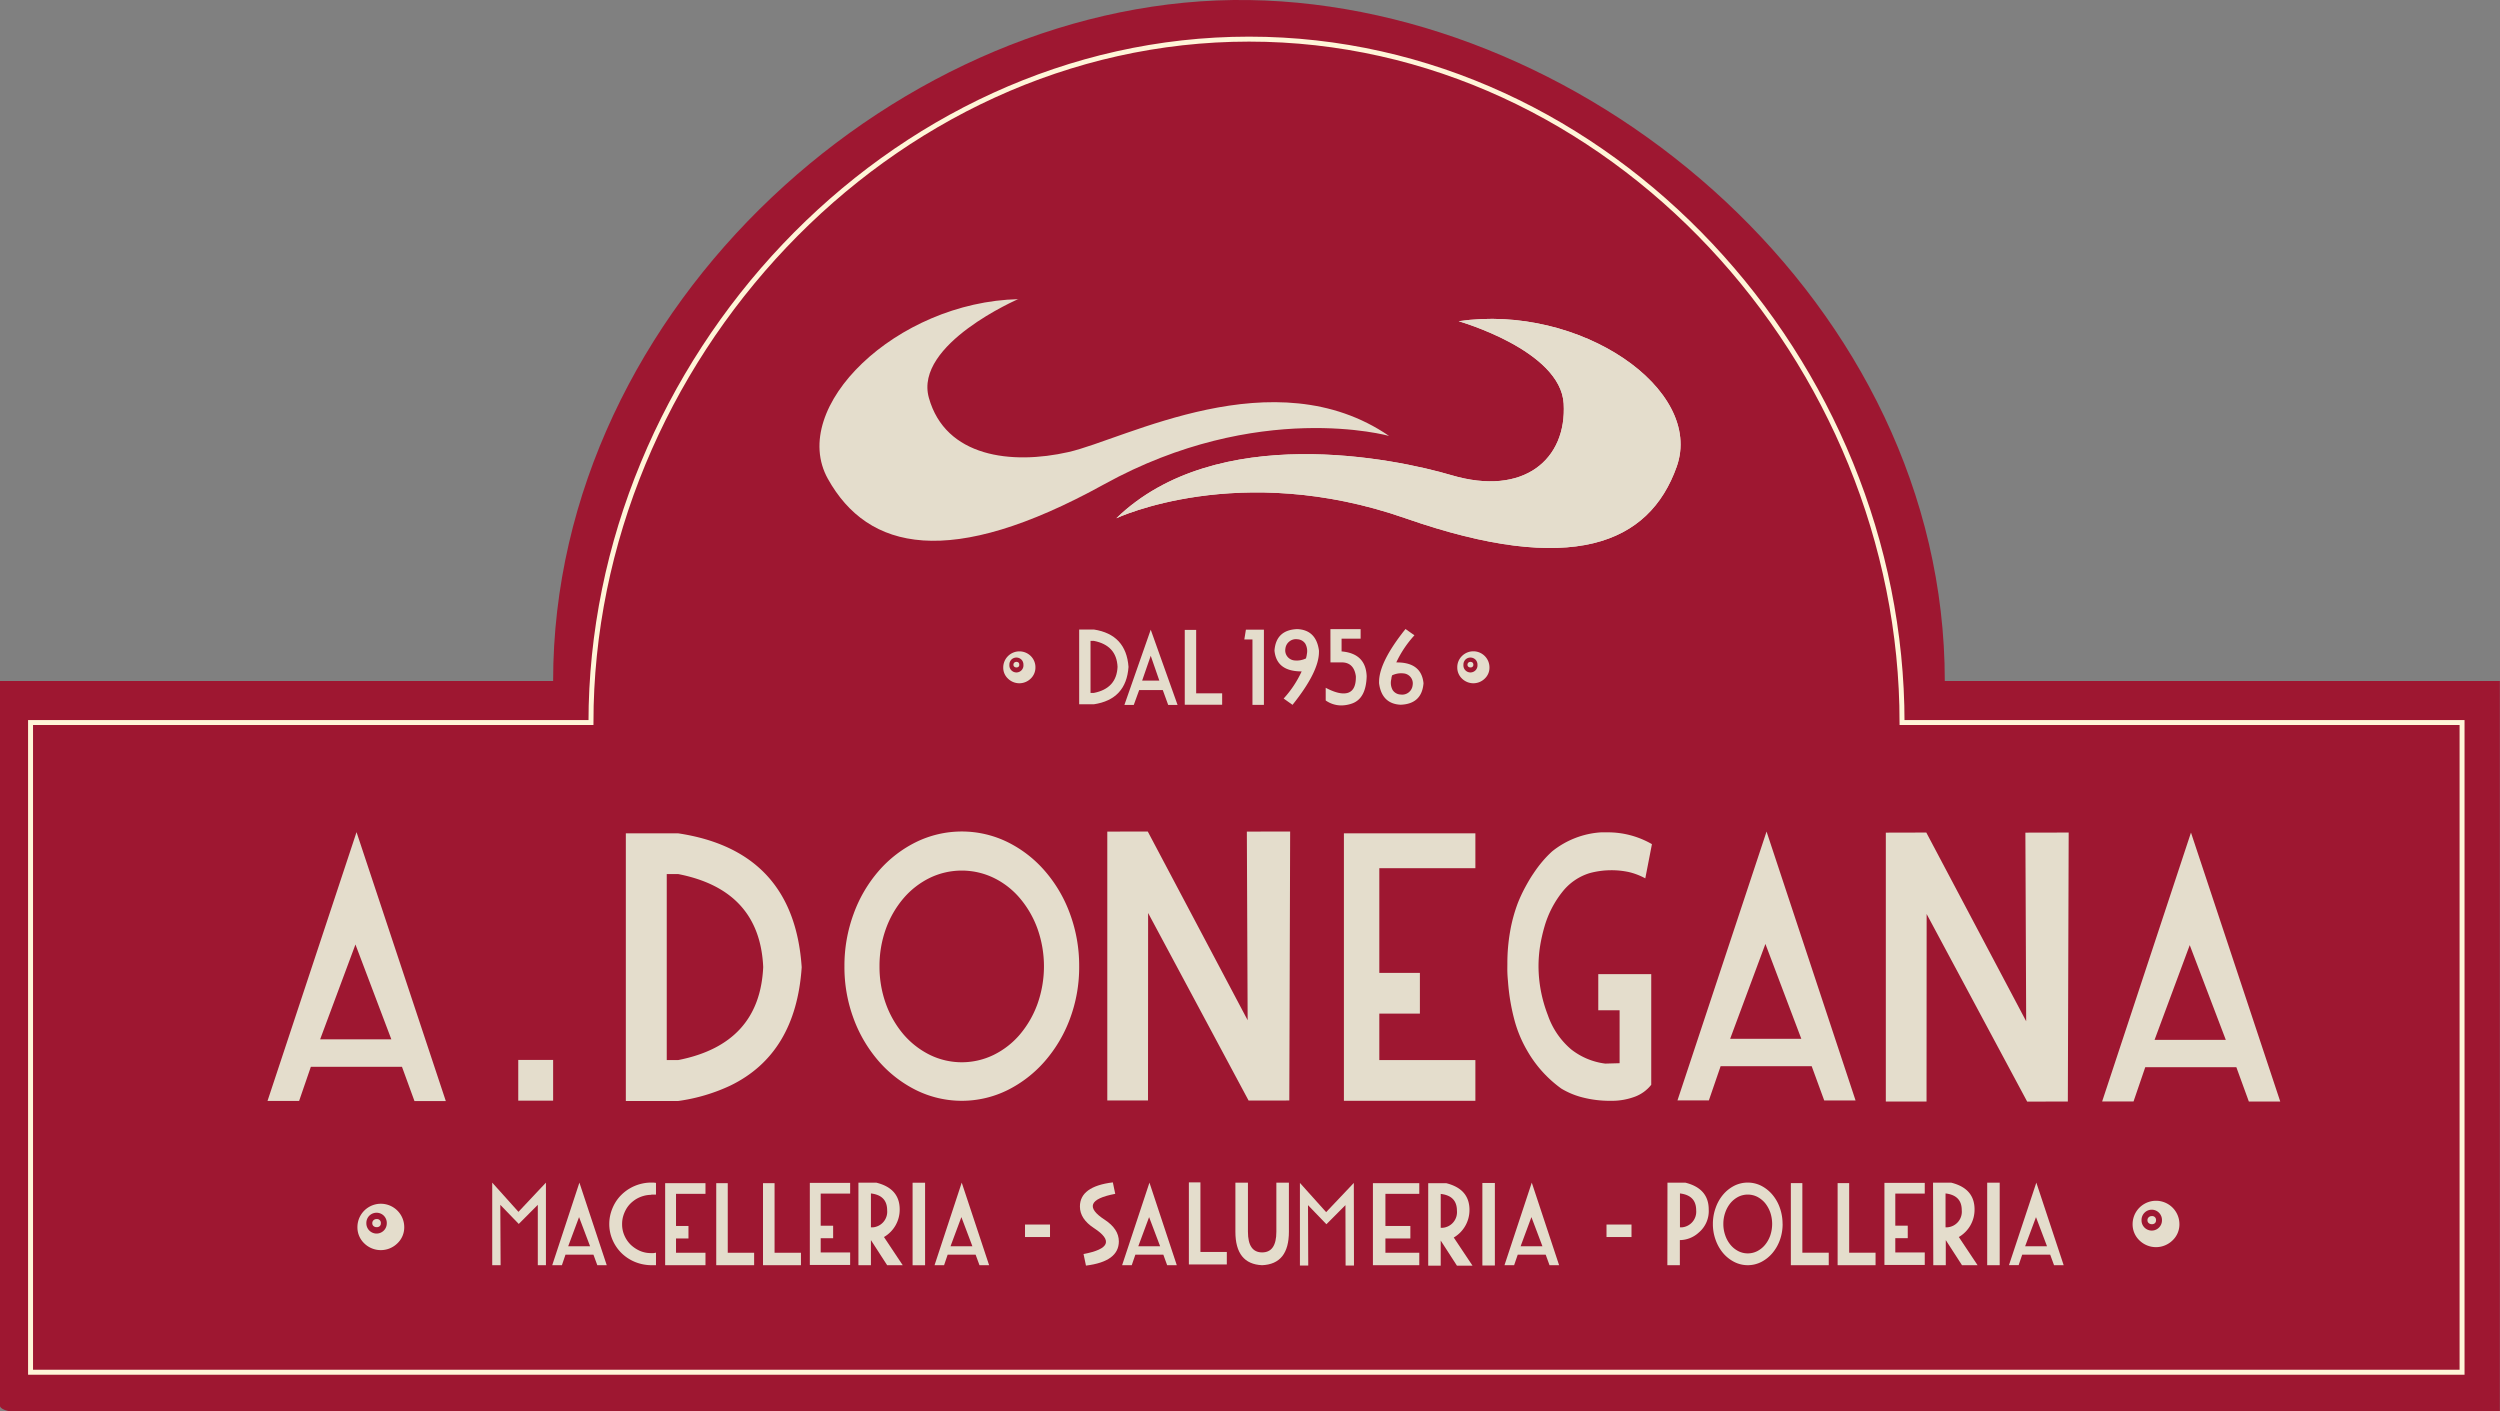 <svg id="Livello_1" data-name="Livello 1" xmlns="http://www.w3.org/2000/svg" viewBox="0 0 504.09 284.55"><rect x="0" y="0" width="504.09" height="284.55" fill="#808080" stroke="none"/><defs><style>.cls-1{fill:#9e1731;}.cls-2{fill:#e4ddcc;}.cls-3{fill:none;stroke:#fff5d8;stroke-miterlimit:10;}</style></defs><path class="cls-1" d="M440.7,381.74c0-75.83-71.11-136.23-140.3-137.3-69.58-1.08-140.31,61.47-140.31,137.3H48.56V527.91c0,.59,1.48,1.07,2.06,1.07h502V381.74Z" transform="translate(-48.56 -244.43)"/><path class="cls-2" d="M125.13,491.66a.87.87,0,0,1-.64.21.91.91,0,0,1-.6-.21.7.7,0,0,1-.26-.56.78.78,0,0,1,.26-.64.87.87,0,0,1,.6-.22.77.77,0,0,1,.86.86.73.73,0,0,1-.22.56m.82-2.1a2.08,2.08,0,0,0-2.92,0,2.08,2.08,0,0,0-.6,1.54,2.06,2.06,0,1,0,4.12,0,2.08,2.08,0,0,0-.6-1.54m2.74,5.57a4.77,4.77,0,0,1-6.69,0,4.46,4.46,0,0,1-1.37-3.26,4.72,4.72,0,1,1,9.44,0,4.43,4.43,0,0,1-1.38,3.26" transform="translate(-48.56 -244.43)"/><path class="cls-2" d="M483.07,491.06a.87.87,0,0,1-.64.21.91.91,0,0,1-.6-.21.71.71,0,0,1-.26-.56.78.78,0,0,1,.26-.64.87.87,0,0,1,.6-.22.77.77,0,0,1,.86.86.75.75,0,0,1-.22.56m.82-2.1a2.05,2.05,0,0,0-2.92,0,2.08,2.08,0,0,0-.6,1.54,2.06,2.06,0,1,0,4.12,0,2.08,2.08,0,0,0-.6-1.54m2.74,5.57a4.77,4.77,0,0,1-6.69,0,4.46,4.46,0,0,1-1.37-3.26,4.72,4.72,0,1,1,9.44,0,4.43,4.43,0,0,1-1.38,3.26" transform="translate(-48.56 -244.43)"/><path class="cls-2" d="M253.94,378.86a.6.6,0,0,1-.44.15.64.64,0,0,1-.42-.15.44.44,0,0,1-.17-.38.53.53,0,0,1,.17-.44.64.64,0,0,1,.42-.15.6.6,0,0,1,.44.15.58.58,0,0,1,.14.44.48.48,0,0,1-.14.38m.56-1.44a1.44,1.44,0,0,0-2,0,1.45,1.45,0,0,0-.41,1.06,1.42,1.42,0,1,0,2.83,0,1.45,1.45,0,0,0-.41-1.06m1.89,3.83a3.27,3.27,0,0,1-4.61,0,3,3,0,0,1-.94-2.24,3.26,3.26,0,0,1,5.55-2.3,3.17,3.17,0,0,1,.94,2.3,3.07,3.07,0,0,1-.94,2.24" transform="translate(-48.56 -244.43)"/><path class="cls-2" d="M345.49,378.86a.6.6,0,0,1-.44.15.64.64,0,0,1-.42-.15.47.47,0,0,1-.17-.38.56.56,0,0,1,.17-.44.64.64,0,0,1,.42-.15.6.6,0,0,1,.44.15.59.59,0,0,1,.15.44.49.49,0,0,1-.15.38m.56-1.44a1.44,1.44,0,0,0-2,0,1.45,1.45,0,0,0-.41,1.06,1.42,1.42,0,1,0,2.83,0,1.45,1.45,0,0,0-.41-1.06m1.89,3.83a3.27,3.27,0,0,1-4.61,0,3.07,3.07,0,0,1-.94-2.24,3.17,3.17,0,0,1,.94-2.3,3.25,3.25,0,0,1,5.55,2.3,3,3,0,0,1-.94,2.24" transform="translate(-48.56 -244.43)"/><path class="cls-3" d="M432.08,390.12c0-72.72-58.95-137.8-131.67-137.8S167.72,317.4,167.72,390.12h-113v131H545v-131Z" transform="translate(-48.56 -244.43)"/><rect class="cls-2" x="104.5" y="213.72" width="7.03" height="8.21"/><polygon class="cls-2" points="223.27 167.68 231.43 167.66 251.57 205.71 251.41 167.68 260.14 167.66 259.97 221.9 251.76 221.91 231.5 184.09 231.48 221.9 223.27 221.9 223.27 167.68"/><path class="cls-2" d="M225.9,439.28a21.91,21.91,0,0,0,1.29,7.56,20,20,0,0,0,3.55,6.16,16.87,16.87,0,0,0,5.29,4.12,14.66,14.66,0,0,0,12.92,0,16.46,16.46,0,0,0,5.27-4.12,20.14,20.14,0,0,0,3.54-6.16,22.66,22.66,0,0,0,0-15.13,20,20,0,0,0-3.54-6.15,16.16,16.16,0,0,0-5.27-4.11,14.84,14.84,0,0,0-12.92,0,16.55,16.55,0,0,0-5.29,4.11,19.8,19.8,0,0,0-3.55,6.15,21.93,21.93,0,0,0-1.29,7.57m40.26,0a29.71,29.71,0,0,1-1.86,10.57,27.66,27.66,0,0,1-5.09,8.59,24.37,24.37,0,0,1-7.5,5.8,20.82,20.82,0,0,1-18.43,0,24.41,24.41,0,0,1-7.51-5.8,27.63,27.63,0,0,1-5.08-8.59,29.71,29.71,0,0,1-1.86-10.57,30.17,30.17,0,0,1,1.86-10.61,27.42,27.42,0,0,1,5.08-8.66,24.08,24.08,0,0,1,7.51-5.79,21,21,0,0,1,18.43,0,24,24,0,0,1,7.5,5.79,27.44,27.44,0,0,1,5.09,8.66,30.17,30.17,0,0,1,1.86,10.61" transform="translate(-48.56 -244.43)"/><polygon class="cls-2" points="270.98 168.03 297.49 168.03 297.49 175.06 278.12 175.06 278.12 196.17 286.3 196.17 286.3 204.38 278.12 204.38 278.12 213.75 297.49 213.75 297.49 221.96 270.98 221.96 270.98 168.03"/><path class="cls-2" d="M113.11,454l14.36,0-7.24-19.13Zm7.34-41.78,18,54.22h-6.32l-2.52-6.91-18.37,0-2.37,6.89H102.5Z" transform="translate(-48.56 -244.43)"/><path class="cls-2" d="M380.31,421.54a13.21,13.21,0,0,0-3.35-1.28,16.53,16.53,0,0,0-3.52-.36,16.83,16.83,0,0,0-4.34.58,11.15,11.15,0,0,0-5.37,3.61,20.2,20.2,0,0,0-3.72,7.09,32.83,32.83,0,0,0-.91,4,26.38,26.38,0,0,0-.32,4.07,27.32,27.32,0,0,0,.46,4.89,28.34,28.34,0,0,0,1.43,5,15.79,15.79,0,0,0,4.68,6.87,13.89,13.89,0,0,0,6.89,2.88l2.89-.08V448.14h-4.3v-7.29h10.68v22.31a7.57,7.57,0,0,1-3.26,2.39,13.31,13.31,0,0,1-5,.84,21.71,21.71,0,0,1-5.5-.66,15.73,15.73,0,0,1-4.37-1.8,24.25,24.25,0,0,1-6.93-7.73,25,25,0,0,1-2.5-6,41.91,41.91,0,0,1-1.33-7.94c-.06-.61-.1-1.21-.12-1.81s0-1.18,0-1.74a37.06,37.06,0,0,1,.54-6.39,31.31,31.31,0,0,1,1.57-5.81,30,30,0,0,1,1.42-3.06c.54-1,1.11-2,1.71-2.87a25.24,25.24,0,0,1,1.88-2.51,21.29,21.29,0,0,1,1.94-2,17.58,17.58,0,0,1,4.59-2.65,17.35,17.35,0,0,1,5.26-1.16c.22,0,.45,0,.67,0h.64a17.73,17.73,0,0,1,8.93,2.38Z" transform="translate(-48.56 -244.43)"/><path class="cls-2" d="M397.42,453.89l14.35,0-7.24-19.13Zm7.34-41.79,17.95,54.23h-6.32l-2.53-6.92-18.36,0-2.37,6.9H386.8Z" transform="translate(-48.56 -244.43)"/><path class="cls-2" d="M185.3,458.18q16.45-3.23,17.15-18.76-.7-15.53-17.15-18.75H183v37.51Zm-10.55-45.72H185.3q23.34,3.51,24.91,27-1.17,17.46-14.4,23.87a36.41,36.41,0,0,1-10.51,3.1H174.75Z" transform="translate(-48.56 -244.43)"/><path class="cls-2" d="M483,454.1l14.36,0L490.09,435Zm7.34-41.79,18,54.23h-6.33l-2.52-6.92-18.37,0-2.36,6.9h-6.33Z" transform="translate(-48.56 -244.43)"/><polygon class="cls-2" points="380.25 167.89 388.41 167.87 408.55 205.92 408.39 167.89 417.12 167.87 416.95 222.11 408.75 222.12 388.48 184.3 388.46 222.11 380.25 222.11 380.25 167.89"/><rect class="cls-2" x="323.93" y="246.91" width="5.04" height="2.52"/><path class="cls-2" d="M387.3,485.07v6.84h.37a3.17,3.17,0,0,0,2.9-3.45q0-3-3.27-3.39m-2.52-2.17h3.62q4.69,1.17,4.7,5.4a5.66,5.66,0,0,1-2,4.65,5.74,5.74,0,0,1-3.82,1.53v5.06h-2.52Z" transform="translate(-48.56 -244.43)"/><path class="cls-2" d="M396.05,491.22a6.77,6.77,0,0,0,.39,2.32,6,6,0,0,0,1.05,1.89,5,5,0,0,0,1.57,1.27,4.22,4.22,0,0,0,3.83,0,5,5,0,0,0,1.57-1.27,6.17,6.17,0,0,0,1.05-1.89,7.27,7.27,0,0,0,0-4.64,6.41,6.41,0,0,0-1.05-1.89,5.14,5.14,0,0,0-1.57-1.26,4.3,4.3,0,0,0-3.83,0,5.14,5.14,0,0,0-1.57,1.26,6.19,6.19,0,0,0-1.05,1.89,6.81,6.81,0,0,0-.39,2.32m11.95,0a9.5,9.5,0,0,1-.55,3.24,8.55,8.55,0,0,1-1.51,2.64,7.34,7.34,0,0,1-2.23,1.78,6,6,0,0,1-5.47,0A7.34,7.34,0,0,1,396,497.1a8.53,8.53,0,0,1-1.5-2.64,9.27,9.27,0,0,1-.56-3.24,9.49,9.49,0,0,1,.56-3.25,8.4,8.4,0,0,1,1.5-2.66,7.34,7.34,0,0,1,2.23-1.78,6.08,6.08,0,0,1,5.47,0,7.34,7.34,0,0,1,2.23,1.78,8.42,8.42,0,0,1,1.51,2.66,9.73,9.73,0,0,1,.55,3.25" transform="translate(-48.56 -244.43)"/><path class="cls-2" d="M456.9,495.72h4.41l-2.22-5.87Zm2.26-12.83,5.51,16.65h-1.94l-.78-2.13h-5.64l-.72,2.12h-1.95Z" transform="translate(-48.56 -244.43)"/><polygon class="cls-2" points="361.1 238.56 363.42 238.56 363.42 252.59 368.74 252.59 368.74 255.11 361.1 255.11 361.1 238.56"/><polygon class="cls-2" points="370.53 238.56 372.86 238.56 372.86 252.59 378.18 252.59 378.18 255.11 370.53 255.11 370.53 238.56"/><rect class="cls-2" x="400.69" y="238.47" width="2.52" height="16.64"/><polygon class="cls-2" points="379.97 238.51 388.1 238.51 388.1 240.67 382.16 240.67 382.16 247.14 384.67 247.14 384.67 249.66 382.16 249.66 382.16 252.54 388.1 252.54 388.1 255.06 379.97 255.06 379.97 238.51"/><path class="cls-2" d="M440.85,485.07v6.83h.37a3.15,3.15,0,0,0,2.9-3.45q0-3-3.27-3.38m-2.52-2.17H442c3.14.78,4.7,2.58,4.7,5.39a6.37,6.37,0,0,1-3.17,5.57l3.78,5.68h-3.14l-3.27-5.06v5.06h-2.52Z" transform="translate(-48.56 -244.43)"/><path class="cls-2" d="M240.22,495.72h4.41l-2.22-5.88Zm2.26-12.83L248,499.54h-1.94l-.78-2.12h-5.64l-.72,2.12H237Zm-79.35,12.83h4.41l-2.22-5.88Zm2.26-12.83,5.51,16.65H169l-.78-2.12h-5.64l-.72,2.12h-1.95Zm-6.75,0,0,16.65H157l0-12.17-3.84,3.85-3.72-3.85.06,12.17h-1.69V482.89l5.29,5.89Z" transform="translate(-48.56 -244.43)"/><path class="cls-2" d="M355.17,495.72h4.4l-2.22-5.88Zm2.25-12.83,5.51,16.65H361l-.77-2.12h-5.64l-.73,2.12h-1.94Zm-79.34,12.83h4.4l-2.22-5.88Zm2.25-12.83,5.51,16.65H283.9l-.77-2.12h-5.64l-.73,2.12h-1.94Z" transform="translate(-48.56 -244.43)"/><polygon class="cls-2" points="144.42 238.57 146.74 238.57 146.74 252.6 152.06 252.6 152.06 255.11 144.42 255.11 144.42 238.57"/><polygon class="cls-2" points="153.85 238.57 156.18 238.57 156.18 252.6 161.5 252.6 161.5 255.11 153.85 255.11 153.85 238.57"/><path class="cls-2" d="M179.89,485.35a5.89,5.89,0,0,0-1.57.22,6.27,6.27,0,0,0-1.41.59,6.58,6.58,0,0,0-1.19.91,5.39,5.39,0,0,0-.92,1.2,6.77,6.77,0,0,0-.59,1.41,5.63,5.63,0,0,0-.21,1.55,5.54,5.54,0,0,0,.45,2.29,5.93,5.93,0,0,0,1.26,1.87,6.6,6.6,0,0,0,1.88,1.26,5.56,5.56,0,0,0,2.3.45,3,3,0,0,0,.42,0,3.34,3.34,0,0,0,.52-.09v2.53h-.94a8.87,8.87,0,0,1-3.3-.66,8.55,8.55,0,0,1-2.7-1.77,8.38,8.38,0,0,1-1.81-2.65,8,8,0,0,1-.67-3.23,8.15,8.15,0,0,1,.31-2.22,8.84,8.84,0,0,1,.85-2,8,8,0,0,1,1.32-1.69,8.56,8.56,0,0,1,3.75-2.14,8.37,8.37,0,0,1,2.25-.3h.44l.5.06v2.36l-.94,0" transform="translate(-48.56 -244.43)"/><rect class="cls-2" x="184.01" y="238.48" width="2.52" height="16.64"/><rect class="cls-2" x="206.68" y="246.91" width="5.04" height="2.52"/><path class="cls-2" d="M224.17,485.07v6.84h.37a3.16,3.16,0,0,0,2.9-3.45q0-3-3.27-3.39m-2.52-2.17h3.62c3.14.78,4.7,2.58,4.7,5.4a6.37,6.37,0,0,1-3.17,5.56l3.78,5.68h-3.14l-3.27-5.06v5.06h-2.52Z" transform="translate(-48.56 -244.43)"/><path class="cls-2" d="M267.53,499.62l-.49-2.33q3.94-.75,4.45-2.06c.34-.87-.44-1.93-2.33-3.16s-2.85-2.68-2.85-4.36q0-4.06,6.64-4.87l.48,2.31q-3.94.75-4.45,2.07t2.34,3.16q2.83,1.86,2.84,4.35,0,4.08-6.63,4.89" transform="translate(-48.56 -244.43)"/><path class="cls-2" d="M308.45,492.79q0,6.52-5.4,6.75-5.39-.23-5.39-6.75V482.9h2.53v9.89q0,4.17,2.86,4.17c1.92,0,2.87-1.39,2.87-4.17V482.9h2.53Z" transform="translate(-48.56 -244.43)"/><polygon class="cls-2" points="276.83 238.57 286.18 238.57 286.18 240.72 279.35 240.72 279.35 247.2 284.38 247.2 284.38 249.72 279.35 249.72 279.35 252.6 286.18 252.6 286.18 255.11 276.83 255.11 276.83 238.57"/><polygon class="cls-2" points="134.12 238.57 142.25 238.57 142.25 240.72 136.31 240.72 136.31 247.2 138.82 247.2 138.82 249.72 136.31 249.72 136.31 252.6 142.25 252.6 142.25 255.11 134.12 255.11 134.12 238.57"/><polygon class="cls-2" points="163.29 238.51 171.42 238.51 171.42 240.67 165.48 240.67 165.48 247.15 167.99 247.15 167.99 249.67 165.48 249.67 165.48 252.54 171.42 252.54 171.42 255.06 163.29 255.06 163.29 238.51"/><rect class="cls-2" x="298.9" y="238.53" width="2.52" height="16.64"/><path class="cls-2" d="M339.06,485.13V492h.37a3.16,3.16,0,0,0,2.9-3.45c0-2-1.09-3.14-3.27-3.38M336.54,483h3.62c3.13.78,4.7,2.57,4.7,5.39a6.41,6.41,0,0,1-3.17,5.57l3.78,5.67h-3.14l-3.27-5.06v5.06h-2.52Z" transform="translate(-48.56 -244.43)"/><polygon class="cls-2" points="239.72 238.41 242.05 238.41 242.05 252.44 247.37 252.44 247.37 254.96 239.72 254.96 239.72 238.41"/><path class="cls-2" d="M278.86,381.66h3.46l-1.73-5Zm1.73-10.26L286,386.57h-1.89l-1.09-3h-4.76l-1.09,3h-1.89Z" transform="translate(-48.56 -244.43)"/><path class="cls-2" d="M269.11,384.15q4.59-.9,4.79-5.25-.19-4.35-4.79-5.25h-.66v10.5Zm-2.95-12.79h2.95q6.52,1,7,7.54-.45,6.56-7,7.54h-2.95Z" transform="translate(-48.56 -244.43)"/><polygon class="cls-2" points="238.89 127.01 241.19 127.01 241.19 139.8 246.43 139.8 246.43 142.1 238.89 142.1 238.89 127.01"/><polygon class="cls-2" points="251.22 126.96 254.85 126.96 254.85 142.12 252.54 142.12 252.54 128.94 250.9 128.94 251.22 126.96"/><polygon class="cls-2" points="272.98 238.52 273.01 255.17 271.32 255.17 271.29 243 267.45 246.85 263.74 243 263.79 255.17 262.11 255.17 262.11 238.52 267.4 244.41 272.98 238.52"/><path class="cls-2" d="M312,376.74a3,3,0,0,0,.07-.42,3.07,3.07,0,0,0-.31-2.09,2,2,0,0,0-1.59-.9,2.1,2.1,0,0,0-1.61.43,2.12,2.12,0,0,0-.82,1.47,2,2,0,0,0,.4,1.59,2.06,2.06,0,0,0,1.47.78,4.24,4.24,0,0,0,2.28-.41c.05-.19.09-.34.11-.45m-1.86-5.46c2.53.11,4,1.56,4.37,4.33a2.53,2.53,0,0,1,0,.28q0,4-5.33,10.66l-1.79-1.27a21.16,21.16,0,0,0,3.63-5.47c-3.38,0-5.2-1.37-5.48-4.2.21-2.77,1.74-4.22,4.59-4.33" transform="translate(-48.56 -244.43)"/><path class="cls-2" d="M316.82,371.29h6.09v1.92h-3.84v2.57q4.88.41,5.06,5-.12,4.54-3,5.52a6.71,6.71,0,0,1-2.15.37,5.5,5.5,0,0,1-3.11-1v-2.56q2.91,1.54,4.53,1c1.08-.38,1.59-1.49,1.55-3.33-.26-1.86-1.22-2.79-2.87-2.79h-2.25Z" transform="translate(-48.56 -244.43)"/><path class="cls-2" d="M329.13,381.07q0,.17-.06.42a3,3,0,0,0,.3,2.08,2,2,0,0,0,1.59.9,2.12,2.12,0,0,0,2.44-1.89,2,2,0,0,0-.4-1.6,2.05,2.05,0,0,0-1.46-.77,4.16,4.16,0,0,0-2.29.4l-.12.46m1.86,5.46c-2.52-.11-4-1.56-4.36-4.33a2.72,2.72,0,0,1,0-.28q0-4,5.33-10.66l1.8,1.27A21.68,21.68,0,0,0,330.1,378q5.07-.06,5.49,4.2c-.22,2.77-1.75,4.22-4.6,4.33" transform="translate(-48.56 -244.43)"/><path class="cls-2" d="M342.68,309.2s20.55,5.85,21.17,16.61c.65,11.21-8,18.77-22.64,14.43-11.26-3.33-47.37-10.85-67.56,8.69,0,0,24.75-11.72,58.29,0s49.17,5.21,54.71-10.42-19.54-32.89-44-29.31" transform="translate(-48.56 -244.43)"/><path class="cls-2" d="M342.68,309.2s20.55,5.85,21.17,16.61c.65,11.21-8,18.77-22.64,14.43-11.26-3.33-47.37-10.85-67.56,8.69,0,0,24.75-11.72,58.29,0s49.17,5.21,54.71-10.42-19.54-32.89-44-29.31" transform="translate(-48.56 -244.43)"/><path class="cls-2" d="M253.94,304.71s-21.1,9.1-18.09,19.92c3.34,12,16.71,13.55,28.16,10.95s41.46-19.13,64.64-3.25c0,0-26.36-7.41-57.47,9.76S223.57,355.45,215.5,341s13.76-35.69,38.44-36.25" transform="translate(-48.56 -244.43)"/></svg>